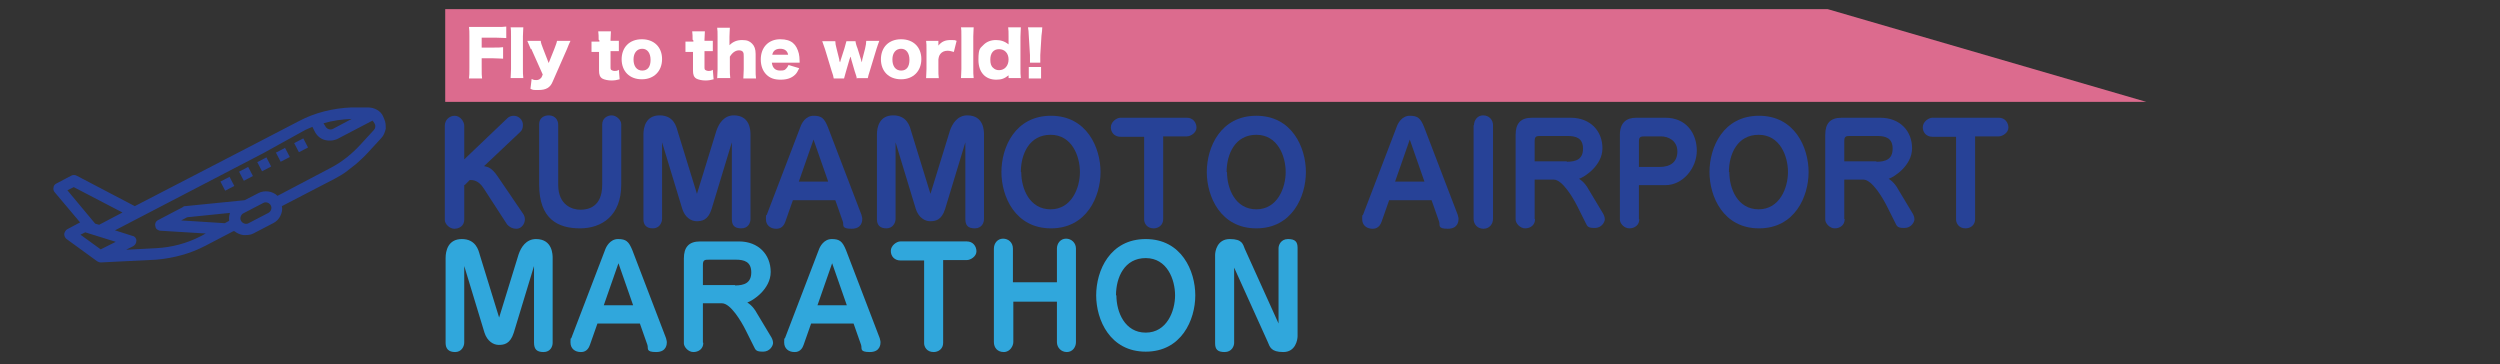 <?xml version="1.0" encoding="UTF-8"?>
<svg id="_レイヤー_1" xmlns="http://www.w3.org/2000/svg" version="1.1" viewBox="0 0 630.6 91.9">
  <rect x="0" y="0" width="630.6" height="91.9" fill="#333333" stroke="none"/>
  <!-- Generator: Adobe Illustrator 29.4.0, SVG Export Plug-In . SVG Version: 2.1.0 Build 152)  -->
  <defs>
    <style>
      .st0 {
        isolation: isolate;
      }

      .st1 {
        fill: #dc6b8e;
      }

      .st2 {
        fill: #fff;
      }

      .st3 {
        fill: #30a7dc;
      }

      .st4 {
        fill: #274297;
      }
    </style>
  </defs>
  <g>
    <path class="st3" d="M134.7,67.1l-5.1,16.8c-.9,2.9-2.5,3.1-3.8,3.1s-2.9-.9-3.6-3.1l-5.1-16.8v19.3c0,1-.7,2.4-2.3,2.4s-2.4-.8-2.4-2.3v-21.4c0-1.8.6-4.8,4.1-4.8s4.2,2.8,4.5,3.9l4.9,15.9,4.9-15.9c.6-1.8,1.9-3.9,4.4-3.9,4.2,0,4.2,4,4.2,4.8v21.4c0,.8-.5,2.3-2.3,2.3s-2.4-.8-2.4-2.4v-19.3h0Z"/>
    <path class="st3" d="M161.3,81.6h-10.6l-1.9,5.4c-.6,1.8-1.9,1.8-2.3,1.8-1.5,0-2.6-.9-2.6-2.4s.1-.9.2-1.1l8.5-22.2c.3-.9,1.3-2.8,3.3-2.8s2.7.6,3.6,2.8l8.5,22.2c0,.2.2.6.2,1s0,2.5-2.7,2.5-1.9-.9-2.2-1.8l-1.9-5.4h-.1ZM152.3,77h7.4l-3.7-10.6-3.7,10.6Z"/>
    <path class="st3" d="M177.4,86.5c0,1.5-1.2,2.3-2.5,2.3s-2.4-1.3-2.4-2.2v-21.4c0-2.8,1.2-4.3,4.1-4.3h9.8c4.9,0,8,3.3,8,7.7s-4.6,7.3-5.9,7.7c1.3.8,2.1,2.1,2.3,2.5l3.6,6c.2.3.6,1,.6,1.7s-.8,2.2-2.5,2.2-1.9-.3-2.4-1.4l-2-4c-1.1-2.2-3.8-6.8-6-6.8h-4.8v9.9h0ZM185.4,72c2.3,0,4.1-.6,4.1-3.3s-1.8-3.2-3.9-3.2h-6.6c-1.2,0-1.7,0-1.7,1.3v5.1h8.1Z"/>
    <path class="st3" d="M215.2,81.6h-10.6l-1.9,5.4c-.6,1.8-1.9,1.8-2.3,1.8-1.5,0-2.6-.9-2.6-2.4s.1-.9.2-1.1l8.5-22.2c.3-.9,1.3-2.8,3.3-2.8s2.7.6,3.6,2.8l8.5,22.2c0,.2.2.6.2,1s0,2.5-2.7,2.5-1.9-.9-2.2-1.8l-1.9-5.4h-.1ZM206.2,77h7.4l-3.7-10.6-3.7,10.6Z"/>
    <path class="st3" d="M237.9,86.5c0,1.5-1.2,2.3-2.4,2.3-1.8,0-2.4-1.4-2.4-2.2v-20.9h-6c-1.4,0-2.4-1-2.4-2.4s1.5-2.4,2.4-2.4h16.8c1.5,0,2.4,1.2,2.4,2.5s-1.5,2.2-2.4,2.2h-6v20.8h0Z"/>
    <path class="st3" d="M255.6,76.1v10.2c0,.9-.8,2.5-2.4,2.5s-2.5-1.1-2.5-2.5v-23.6c0-1.3.9-2.5,2.3-2.5s2.5,1,2.5,2.5v8.5h11.1v-8.5c0-1.3.9-2.5,2.3-2.5s2.5,1.1,2.5,2.5v23.6c0,1.3-.9,2.5-2.3,2.5s-2.5-1.1-2.5-2.5v-10.2h-11.1.1Z"/>
    <path class="st3" d="M276.5,74.5c0-6.3,3.5-14.2,12.5-14.2s12.5,8,12.5,14.2-3.5,14.2-12.5,14.2-12.5-8-12.5-14.2ZM281.6,74.5c0,4.2,2.1,9.4,7.4,9.4s7.4-5.4,7.4-9.4-2-9.4-7.4-9.4-7.5,4.9-7.5,9.4h.1Z"/>
    <path class="st3" d="M311.3,67.5v19c0,.8-.6,2.3-2.4,2.3s-2.4-.7-2.4-2.2v-22.3c0-.9.5-4,3.7-4s3.3,1.3,3.8,2.5l8.5,18.8v-19c0-.8.6-2.3,2.4-2.3s2.4.7,2.4,2.2v22.3c0,.9-.5,4-3.6,4s-3.4-1.3-3.9-2.5l-8.5-18.8Z"/>
  </g>
  <polygon class="st1" points="541.4 25.7 112.3 25.7 112.3 2.3 461 2.3 541.4 25.7"/>
  <g>
    <path class="st4" d="M95.1,27.7c-.7-.4-1.5-.6-2.3-.6h-4.2c-4.6.2-9.2,1.3-13.3,3.5l-10.4,5.4-2.5,1.3-28.4,14.7-14.7-7.7c-.4-.2-.9-.2-1.3,0l-3.8,2c-.4.2-.7.6-.7,1-.1.4,0,.9.3,1.2l6.4,7.6-3.2,1.7c-.4.2-.7.7-.8,1.2,0,.5.2,1,.6,1.3l7.7,5.6c.3.2.6.3.9.3h0l14.1-.7c4.3-.4,8.5-1.5,12.3-3.5l4.6-2.4,2.5-1.3h.2c.6.5,1.5.9,2.3,1,.9,0,1.8,0,2.5-.4l5-2.6c.8-.4,1.4-1,1.8-1.8s.6-1.7.4-2.5l13.3-6.9c1.1-.6,2.2-1.2,3.2-2l2.3-1.8c1-.9,2-1.8,2.9-2.8l3.4-3.7h0c.6-.6.9-1.5,1.1-2.3,0-.9,0-1.7-.4-2.5l-.2-.5c-.3-.8-.9-1.4-1.6-1.8ZM81.6,31.1c2.3-.7,4.7-1,7.1-1.1l-4.7,2.5c-.7.4-1.6,0-1.9-.6l-.5-.8ZM18.6,47.2l12.3,6.4-5.9,3.1-1-.3-7-8.4s1.6-.8,1.6-.8ZM25.4,62.9l-5.1-3.7,1.2-.6,7.7,2.4s-3.8,1.9-3.8,1.9ZM57.8,55.7l-1.1.6-11-.7,1.5-.8,10.8-1.1h0c-.2.7-.3,1.3-.2,2ZM67.7,53.7l-5,2.6c-.7.4-1.6,0-1.9-.6-.4-.7,0-1.6.6-1.9l5-2.6c.7-.4,1.6,0,1.9.6.4.7,0,1.6-.6,1.9ZM94.5,31.2c.3.5.2,1.2-.2,1.6l-3.4,3.7c-2.2,2.4-4.7,4.4-7.6,5.9l-13.3,7c-.6-.6-1.5-1-2.3-1.1s-1.8,0-2.5.4l-3.5,1.8-15,1.5c-.2,0-.4,0-.5.2l-6.3,3.3c-.6.3-.9.9-.7,1.6,0,.6.7,1.1,1.3,1.1l11.4.7-1.3.7c-3.5,1.8-7.3,2.8-11.2,3l-7.6.4,1.8-.9c.5-.3.8-.8.8-1.4s-.4-1.1-1-1.2l-4.4-1.4,34.8-18.1,2.5-1.3,10.3-5.7c.7-.4,1.5-.7,2.2-1l.6,1.2c.5,1,1.4,1.8,2.5,2.1s2.3.2,3.3-.3l8.8-4.6c0,.1,0,.2.2.3,0,0,.3.5.3.5Z"/>
    <path class="st4" d="M74.2,36.1l2.3-1.2,1.2,2.3-2.3,1.2-1.2-2.3Z"/>
    <path class="st4" d="M69.6,38.5l2.3-1.2,1.2,2.3-2.3,1.2-1.2-2.3Z"/>
    <path class="st4" d="M64.9,40.9l2.3-1.2,1.2,2.3-2.3,1.2-1.2-2.3Z"/>
    <path class="st4" d="M60.3,43.3l2.3-1.2,1.2,2.3-2.3,1.2-1.2-2.3Z"/>
    <path class="st4" d="M55.6,45.8l2.3-1.2,1.2,2.3-2.3,1.2-1.2-2.3Z"/>
  </g>
  <g>
    <path class="st4" d="M117.1,46.6v8.8c0,1.6-1.3,2.3-2.5,2.3s-2.4-1.2-2.4-2.2v-23.8c0-1.4,1.1-2.5,2.5-2.5s2.4,1.5,2.4,2.5v8.5l10.9-10.4c.4-.4,1-.6,1.6-.6,1.2,0,2.3,1,2.3,2.3s-.6,1.7-.8,1.9l-9,8.5c.9.2,1.9.3,3.5,2.7l6.4,9.4c.2.3.4.8.4,1.3,0,1.3-1,2.4-2.1,2.4s-1.9-.5-2.4-1.1l-5.9-9.1c-1.3-2-2.6-2.1-3.5-2.1l-1.3,1.3h0Z"/>
    <path class="st4" d="M151.9,31.4c0-1.5,1.2-2.3,2.4-2.3s2.4,1.2,2.4,2.2v15.3c0,7.8-4.9,11-10.4,11s-10.3-2.3-10.3-11v-15.3c0-1.6,1.3-2.2,2.4-2.2,1.8,0,2.4,1.4,2.4,2.3v15.2c0,5.2,3.6,6.3,5.6,6.3s5.5-.7,5.5-6.3v-15.2h0Z"/>
    <path class="st4" d="M184.6,35.9l-5.1,16.8c-.9,2.9-2.5,3.1-3.8,3.1s-2.9-.9-3.6-3.1l-5.1-16.8v19.3c0,1-.7,2.4-2.3,2.4s-2.4-.8-2.4-2.3v-21.4c0-1.8.6-4.8,4.1-4.8s4.2,2.8,4.5,3.9l4.9,15.9,4.9-15.9c.6-1.8,1.9-3.9,4.4-3.9,4.2,0,4.2,4,4.2,4.8v21.4c0,.8-.5,2.3-2.3,2.3s-2.4-.8-2.4-2.4v-19.3h0Z"/>
    <path class="st4" d="M210.6,50.5h-10.6l-1.9,5.4c-.6,1.8-1.9,1.8-2.3,1.8-1.5,0-2.6-.9-2.6-2.4s.1-.9.2-1.1l8.5-22.2c.3-.9,1.3-2.8,3.3-2.8s2.7.6,3.6,2.8l8.5,22.2c0,.2.2.6.2,1s0,2.5-2.7,2.5-1.9-.9-2.2-1.8l-1.9-5.4h-.1ZM201.5,45.8h7.4l-3.7-10.6s-3.7,10.6-3.7,10.6Z"/>
    <path class="st4" d="M243.5,35.9l-5.1,16.8c-.9,2.9-2.5,3.1-3.8,3.1s-2.9-.9-3.6-3.1l-5.1-16.8v19.3c0,1-.7,2.4-2.3,2.4s-2.4-.8-2.4-2.3v-21.4c0-1.8.6-4.8,4.1-4.8s4.2,2.8,4.5,3.9l4.9,15.9,4.9-15.9c.6-1.8,1.9-3.9,4.4-3.9,4.2,0,4.2,4,4.2,4.8v21.4c0,.8-.5,2.3-2.3,2.3s-2.4-.8-2.4-2.4v-19.3h0Z"/>
    <path class="st4" d="M252.6,43.4c0-6.3,3.5-14.2,12.5-14.2s12.5,8,12.5,14.2-3.5,14.2-12.5,14.2-12.5-8-12.5-14.2ZM257.6,43.4c0,4.2,2.1,9.4,7.4,9.4s7.4-5.4,7.4-9.4-2-9.4-7.4-9.4-7.5,4.9-7.5,9.4h.1Z"/>
    <path class="st4" d="M293.4,55.3c0,1.5-1.2,2.3-2.4,2.3-1.8,0-2.4-1.4-2.4-2.2v-20.9h-6c-1.4,0-2.4-1-2.4-2.4s1.5-2.4,2.4-2.4h16.8c1.5,0,2.4,1.2,2.4,2.5s-1.5,2.2-2.4,2.2h-6v20.8h0Z"/>
    <path class="st4" d="M304.4,43.4c0-6.3,3.5-14.2,12.5-14.2s12.5,8,12.5,14.2-3.5,14.2-12.5,14.2-12.5-8-12.5-14.2ZM309.5,43.4c0,4.2,2.1,9.4,7.4,9.4s7.4-5.4,7.4-9.4-2-9.4-7.4-9.4-7.5,4.9-7.5,9.4h.1Z"/>
    <path class="st4" d="M361,50.5h-10.6l-1.9,5.4c-.6,1.8-1.9,1.8-2.3,1.8-1.5,0-2.6-.9-2.6-2.4s.1-.9.2-1.1l8.5-22.2c.3-.9,1.3-2.8,3.3-2.8s2.7.6,3.6,2.8l8.5,22.2c0,.2.2.6.2,1s0,2.5-2.7,2.5-1.9-.9-2.2-1.8l-1.9-5.4h-.1ZM351.9,45.8h7.4l-3.7-10.6-3.7,10.6h0Z"/>
    <path class="st4" d="M371.8,31.6c0-1.2.8-2.5,2.3-2.5s2.5,1.1,2.5,2.5v23.6c0,1.3-.9,2.5-2.4,2.5s-2.5-1.1-2.5-2.5v-23.6h.1Z"/>
    <path class="st4" d="M387.2,55.3c0,1.5-1.2,2.3-2.5,2.3s-2.4-1.3-2.4-2.2v-21.4c0-2.8,1.2-4.3,4.1-4.3h9.8c4.9,0,8,3.3,8,7.7s-4.6,7.3-5.9,7.7c1.3.8,2.1,2.1,2.3,2.5l3.6,6c.2.3.6,1,.6,1.7s-.8,2.2-2.5,2.2-1.9-.3-2.4-1.4l-2-4c-1.1-2.2-3.8-6.8-6-6.8h-4.8v9.9h0ZM395.2,40.8c2.3,0,4.1-.6,4.1-3.3s-1.8-3.2-3.9-3.2h-6.6c-1.2,0-1.7,0-1.7,1.3v5.1h8.1Z"/>
    <path class="st4" d="M413.5,55.3c0,1.5-1.2,2.3-2.5,2.3s-2.4-1.2-2.4-2.2v-21.4c0-3.1,1.7-4.3,4.1-4.3h7.4c5.2,0,7.9,3.9,7.9,8.3s-3.5,8.7-7.9,8.7h-6.7v8.6h.1ZM418.7,42.1c2.5,0,4.4-1.1,4.4-3.9s-2.4-3.8-4.1-3.8h-3.9c-1.2,0-1.7,0-1.7,1.3v6.4h5.3Z"/>
    <path class="st4" d="M431.2,43.4c0-6.3,3.5-14.2,12.5-14.2s12.5,8,12.5,14.2-3.5,14.2-12.5,14.2-12.5-8-12.5-14.2ZM436.2,43.4c0,4.2,2.1,9.4,7.4,9.4s7.4-5.4,7.4-9.4-2-9.4-7.4-9.4-7.5,4.9-7.5,9.4h.1Z"/>
    <path class="st4" d="M465.3,55.3c0,1.5-1.2,2.3-2.5,2.3s-2.4-1.3-2.4-2.2v-21.4c0-2.8,1.2-4.3,4.1-4.3h9.8c4.9,0,8,3.3,8,7.7s-4.6,7.3-5.9,7.7c1.3.8,2.1,2.1,2.3,2.5l3.6,6c.2.3.6,1,.6,1.7s-.8,2.2-2.5,2.2-1.9-.3-2.4-1.4l-2-4c-1.1-2.2-3.8-6.8-6-6.8h-4.8v9.9h0ZM473.3,40.8c2.3,0,4.1-.6,4.1-3.3s-1.8-3.2-3.9-3.2h-6.6c-1.2,0-1.7,0-1.7,1.3v5.1h8.1Z"/>
    <path class="st4" d="M498.2,55.3c0,1.5-1.2,2.3-2.4,2.3-1.8,0-2.4-1.4-2.4-2.2v-20.9h-6c-1.4,0-2.4-1-2.4-2.4s1.5-2.4,2.4-2.4h16.8c1.5,0,2.4,1.2,2.4,2.5s-1.5,2.2-2.4,2.2h-6v20.8h0Z"/>
  </g>
  <g class="st0">
    <g class="st0">
      <path class="st2" d="M121.5,17.1c0,1.5,0,2,.1,2.7h-3.3c.1-.7.1-1.3.1-2.7v-8c0-1,0-1.5-.1-2.3.6,0,1.1,0,2.3,0h4.5c1.4,0,1.9,0,2.6-.1v2.9c-.7,0-1.3-.1-2.6-.1h-3.6v2.5h2.9c1.2,0,1.8,0,2.5-.1v2.9c-.7,0-1.3-.1-2.5-.1h-2.9v2.3Z"/>
      <path class="st2" d="M132,6.9c0,.7-.1,1.3-.1,2.3v8.2c0,.9,0,1.5.1,2.3h-3.2c0-.7.1-1.2.1-2.3v-8.2c0-1.1,0-1.8-.1-2.3h3.2Z"/>
      <path class="st2" d="M133.9,12.4c-.7-1.6-.7-1.7-.9-2.1h3.4c0,.5.3,1.2.6,2l1.4,3.6,1.4-3.5c.4-1.1.6-1.5.7-2.1h3.4q-.4.8-.9,2.1l-3.6,8.2c-.6,1.5-1.7,2.1-3.5,2.1s-1.3,0-2.1-.3l.3-2.5c.5.3.8.3,1.2.3.6,0,1-.3,1.3-.7l.3-.7-2.9-6.5Z"/>
      <path class="st2" d="M151,10c0-.8,0-1.4-.1-2.1h3.2c0,.6-.1,1.4-.1,2.1v.3h.6c.7,0,1,0,1.5,0v2.6c-.5,0-.9,0-1.4,0h-.7v4c0,.4,0,.7.3.8.2.1.4.2.7.2s.7,0,1.1-.3l.2,2.4c-.7.2-1.3.3-2.1.3s-1.8-.2-2.3-.5c-.6-.4-.8-1-.8-2v-4.7h-.6c-.5,0-.9,0-1.3,0v-2.6c.4,0,.8,0,1.4,0h.6v-.3Z"/>
      <path class="st2" d="M156.8,15c0-3.1,2-5.1,5.1-5.1s5.1,2,5.1,5-2,5.1-5.1,5.1-5.1-2-5.1-5.1ZM159.8,15c0,1.7.8,2.8,2.2,2.8s2.1-1,2.1-2.7-.8-2.8-2.1-2.8-2.2,1-2.2,2.7Z"/>
      <path class="st2" d="M174.7,10c0-.8,0-1.4-.1-2.1h3.2c0,.6-.1,1.4-.1,2.1v.3h.6c.7,0,1,0,1.5,0v2.6c-.5,0-.9,0-1.4,0h-.7v4c0,.4,0,.7.3.8.2.1.4.2.7.2s.7,0,1.1-.3l.2,2.4c-.7.2-1.3.3-2.1.3s-1.8-.2-2.3-.5c-.6-.4-.8-1-.8-2v-4.7h-.6c-.5,0-.9,0-1.3,0v-2.6c.4,0,.8,0,1.4,0h.6v-.3Z"/>
      <path class="st2" d="M180.9,19.8c0-.7.1-1.4.1-2.3v-8.2c0-1.1,0-1.7-.1-2.3h3.2c0,.7-.1,1.2-.1,2.3v1.6c0,.1,0,.4,0,.5.9-.9,1.9-1.3,3.2-1.3s1.9.3,2.5.9.9,1.4.9,2.6v3.9c0,.9,0,1.7.1,2.3h-3.2c0-.7.1-1.4.1-2.3v-3.2c0-.6,0-.9-.2-1.2-.2-.3-.6-.4-1-.4-.9,0-1.7.6-2.3,1.6v3.1c0,.9,0,1.5.1,2.3h-3.2Z"/>
      <path class="st2" d="M194.7,15.9c.2,1.3.9,1.9,2.1,1.9s1.2-.2,1.6-.6c.2-.2.3-.4.5-.8l2.7.8c-.4.8-.6,1.2-1,1.6-.9.9-2.1,1.3-3.7,1.3s-2.7-.4-3.6-1.3c-.9-.9-1.4-2.2-1.4-3.8,0-3.1,2-5.1,4.9-5.1s4.1,1.3,4.7,3.6c.1.5.2,1.1.2,2,0,0,0,.2,0,.3h-7ZM198.8,13.8c-.2-1-.9-1.5-2-1.5s-1.8.5-2,1.5h4Z"/>
      <path class="st2" d="M216.1,19.8c0-.4-.2-.9-.5-1.8l-.9-3.1c0-.3-.1-.5-.2-.6-.1.4-.1.4-.2.6l-.9,3.1c-.2.7-.4,1.4-.5,1.8h-2.6c-.1-.6-.2-1-.5-1.8l-1.7-5.6c-.2-.5-.4-1.2-.7-2h3.3c0,.5.1,1.1.3,1.8l.7,2.8c0,.4.1.6.2.7q.2-.6.2-.7l.9-2.8q.4-1.5.5-1.8h2.3c0,.3.2,1.1.5,1.8l.9,2.9c0,.1.1.5.2.6q0-.2.1-.7l.7-2.7c.2-.8.3-1.5.3-2h3.3c-.2.6-.5,1.3-.7,2l-1.7,5.6c-.3.9-.4,1.3-.5,1.8h-2.6Z"/>
      <path class="st2" d="M222.2,15c0-3.1,2-5.1,5.1-5.1s5.1,2,5.1,5-2,5.1-5.1,5.1-5.1-2-5.1-5.1ZM225.1,15c0,1.7.8,2.8,2.2,2.8s2.1-1,2.1-2.7-.8-2.8-2.1-2.8-2.2,1-2.2,2.7Z"/>
      <path class="st2" d="M240.6,13.1c-.7-.2-1.1-.3-1.6-.3-.8,0-1.4.3-1.8.8-.3.4-.4.7-.5,1.4v2.4c0,1,0,1.6.1,2.3h-3.2c0-.8.1-1.3.1-2.3v-4.8c0-1.1,0-1.7-.1-2.3h3.1v1.2c.8-1,1.7-1.4,3.1-1.4s.8,0,1.5.2l-.7,2.8Z"/>
      <path class="st2" d="M245.6,6.9c0,.7-.1,1.3-.1,2.3v8.2c0,.9,0,1.5.1,2.3h-3.2c0-.7.1-1.2.1-2.3v-8.2c0-1.1,0-1.8-.1-2.3h3.2Z"/>
      <path class="st2" d="M254.4,19.3c0,0,0-.2,0-.3-1,.8-1.8,1.1-3.1,1.1-2.8,0-4.5-1.9-4.5-5s.5-2.9,1.3-3.8c.8-.8,1.9-1.2,3.1-1.2s2.2.3,3.2,1.1c0-.2,0-.4,0-.6v-1.3c0-1.1,0-1.8-.1-2.4h3.2c0,.7-.1,1.4-.1,2.4v8c0,1,0,1.7.1,2.4h-3.1v-.5ZM249.8,15.1c0,.9.2,1.6.7,2,.4.4.9.6,1.5.6,1.4,0,2.4-1.1,2.4-2.7s-1-2.6-2.4-2.6-2.2,1-2.2,2.6Z"/>
      <path class="st2" d="M259.8,15.8c0-.4,0-.4,0-.8s0-.2,0-1.1l-.3-4.9c0-.8-.1-1.6-.2-2.1h3.6c0,.6-.1,1.3-.2,2.1l-.3,4.9c0,.6,0,1,0,1.2s0,.3,0,.7h-2.6ZM259.5,19.8v-2.9h3.1v2.9h-3.1Z"/>
    </g>
  </g>
</svg>